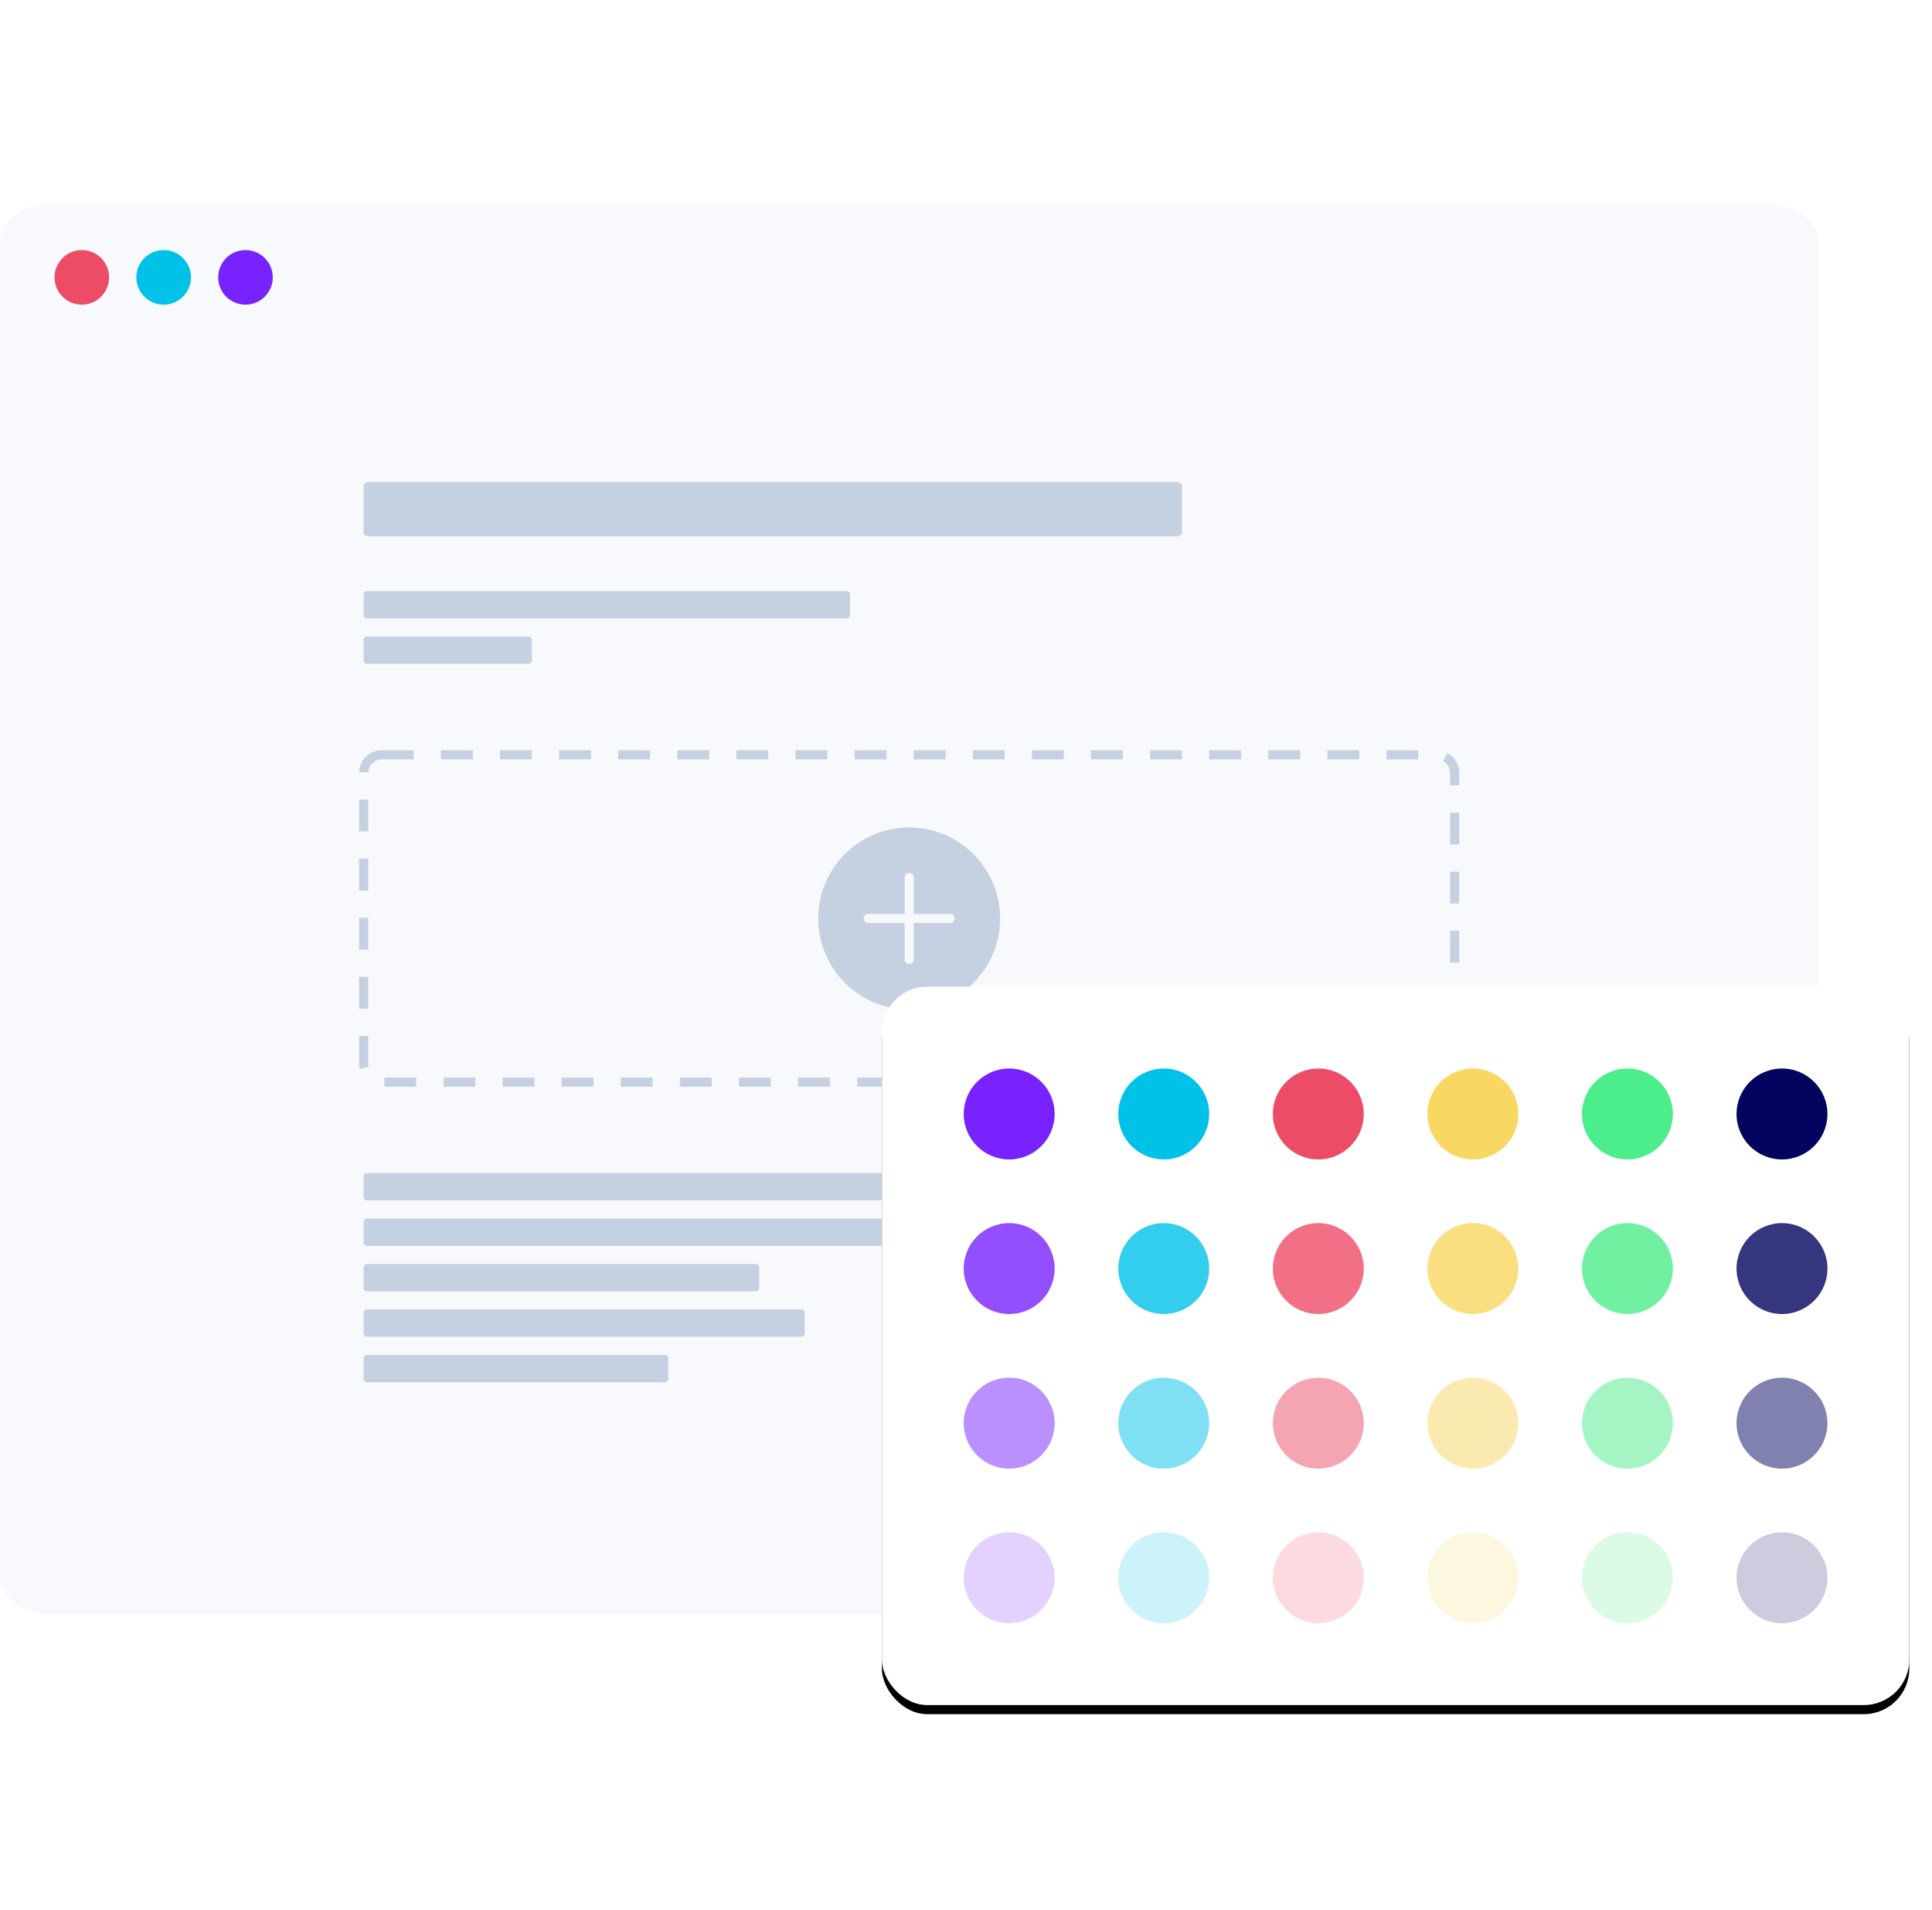 <svg width="425" height="420" viewBox="0 0 425 420" xmlns="http://www.w3.org/2000/svg" xmlns:xlink="http://www.w3.org/1999/xlink">
  <defs>
    <filter x="-3.8%" y="-4.1%" width="107.5%" height="110.8%" filterUnits="objectBoundingBox" id="b">
      <feOffset dy="2" in="SourceAlpha" result="shadowOffsetOuter1"/>
      <feGaussianBlur stdDeviation="2.5" in="shadowOffsetOuter1" result="shadowBlurOuter1"/>
      <feColorMatrix values="0 0 0 0 0 0 0 0 0 0 0 0 0 0 0 0 0 0 0.08 0" in="shadowBlurOuter1"/>
    </filter>
    <rect id="a" x="0" y="0" width="226" height="158" rx="10"/>
  </defs>
  <g fill="none" fill-rule="evenodd">
    <path d="M10.526 45h378.948C395.287 45 400 48.855 400 53.611V346.39c0 4.756-4.713 8.611-10.526 8.611H10.526C4.713 355 0 351.145 0 346.389V53.61C0 48.855 4.713 45 10.526 45z" fill="#F7F9FC"/>
    <path d="M206.275 268c.4 0 .725.325.725.725v4.55c0 .4-.325.725-.725.725H80.725a.725.725 0 01-.725-.725v-4.55c0-.4.325-.725.725-.725h125.55zM166.275 278c.4 0 .725.325.725.725v4.55c0 .4-.325.725-.725.725h-85.55a.725.725 0 01-.725-.725v-4.55c0-.4.325-.725.725-.725h85.55zM176.275 288c.4 0 .725.325.725.725v4.55c0 .4-.325.725-.725.725h-95.55a.725.725 0 01-.725-.725v-4.55c0-.4.325-.725.725-.725h95.55zM146.275 298c.4 0 .725.325.725.725v4.55c0 .4-.325.725-.725.725h-65.55a.725.725 0 01-.725-.725v-4.55c0-.4.325-.725.725-.725h65.55zM216.275 258c.4 0 .725.325.725.725v4.55c0 .4-.325.725-.725.725H80.725a.725.725 0 01-.725-.725v-4.55c0-.4.325-.725.725-.725h135.55zM200 182c11.046 0 20 8.954 20 20s-8.954 20-20 20-20-8.954-20-20 8.954-20 20-20zm0 10a1 1 0 00-.993.883L199 193v7.999l-8 .001a1 1 0 00-.117 1.993L191 203l8-.001V211a1 1 0 001.993.117L201 211v-8h8a1 1 0 00.117-1.993L209 201h-8v-8a1 1 0 00-1-1z" fill="#C5D0E0"/>
    <path d="M84 166h232a4 4 0 014 4v64a4 4 0 01-4 4H84a4 4 0 01-4-4v-64a4 4 0 014-4z" stroke="#C5D0E0" stroke-width="2" stroke-dasharray="7,6"/>
    <g transform="translate(194 217)">
      <mask id="c" fill="#fff">
        <use xlink:href="#a"/>
      </mask>
      <use fill="#000" filter="url(#b)" xlink:href="#a"/>
      <use fill="#FFF" xlink:href="#a"/>
      <circle fill-opacity=".2" fill="#03045E" mask="url(#c)" cx="198" cy="130" r="10"/>
      <circle fill-opacity=".2" fill="#4CED8B" mask="url(#c)" cx="164" cy="130" r="10"/>
      <circle fill-opacity=".2" fill="#F8D762" mask="url(#c)" cx="130" cy="130" r="10"/>
      <circle fill-opacity=".2" fill="#ED4C67" mask="url(#c)" cx="96" cy="130" r="10"/>
      <circle fill-opacity=".2" fill="#00C2E8" mask="url(#c)" cx="62" cy="130" r="10"/>
      <circle fill-opacity=".2" fill="#72F" mask="url(#c)" cx="28" cy="130" r="10"/>
      <circle fill-opacity=".5" fill="#03045E" mask="url(#c)" cx="198" cy="96" r="10"/>
      <circle fill-opacity=".5" fill="#4CED8B" mask="url(#c)" cx="164" cy="96" r="10"/>
      <circle fill-opacity=".5" fill="#F8D762" mask="url(#c)" cx="130" cy="96" r="10"/>
      <circle fill-opacity=".5" fill="#ED4C67" mask="url(#c)" cx="96" cy="96" r="10"/>
      <circle fill-opacity=".5" fill="#00C2E8" mask="url(#c)" cx="62" cy="96" r="10"/>
      <circle fill-opacity=".5" fill="#72F" mask="url(#c)" cx="28" cy="96" r="10"/>
      <circle fill-opacity=".8" fill="#03045E" mask="url(#c)" cx="198" cy="62" r="10"/>
      <circle fill-opacity=".8" fill="#4CED8B" mask="url(#c)" cx="164" cy="62" r="10"/>
      <circle fill-opacity=".8" fill="#F8D762" mask="url(#c)" cx="130" cy="62" r="10"/>
      <circle fill-opacity=".8" fill="#ED4C67" mask="url(#c)" cx="96" cy="62" r="10"/>
      <circle fill-opacity=".8" fill="#00C2E8" mask="url(#c)" cx="62" cy="62" r="10"/>
      <circle fill-opacity=".8" fill="#72F" mask="url(#c)" cx="28" cy="62" r="10"/>
      <circle fill="#03045E" mask="url(#c)" cx="198" cy="28" r="10"/>
      <circle fill="#4CED8B" mask="url(#c)" cx="164" cy="28" r="10"/>
      <circle fill="#F8D762" mask="url(#c)" cx="130" cy="28" r="10"/>
      <circle fill="#ED4C67" mask="url(#c)" cx="96" cy="28" r="10"/>
      <circle fill="#00C2E8" mask="url(#c)" cx="62" cy="28" r="10"/>
      <circle fill="#72F" mask="url(#c)" cx="28" cy="28" r="10"/>
    </g>
    <path d="M18 55a6 6 0 110 12 6 6 0 010-12z" fill="#ED4C67"/>
    <path d="M36 55a6 6 0 110 12 6 6 0 010-12z" fill="#00C2E8"/>
    <path d="M54 55a6 6 0 110 12 6 6 0 010-12z" fill="#72F"/>
    <path d="M116.275 140c.4 0 .725.325.725.725v4.55c0 .4-.325.725-.725.725h-35.55a.725.725 0 01-.725-.725v-4.55c0-.4.325-.725.725-.725h35.55zm70-10c.4 0 .725.325.725.725v4.55c0 .4-.325.725-.725.725H80.725a.725.725 0 01-.725-.725v-4.55c0-.4.325-.725.725-.725h105.55zm72.275-24c.8 0 1.45.325 1.45.725v10.55c0 .4-.65.725-1.45.725H81.45c-.8 0-1.45-.325-1.45-.725v-10.55c0-.4.65-.725 1.45-.725h177.1z" fill="#C5D0E0"/>
    <path d="M0 0h420v420H0z"/>
  </g>
</svg>
